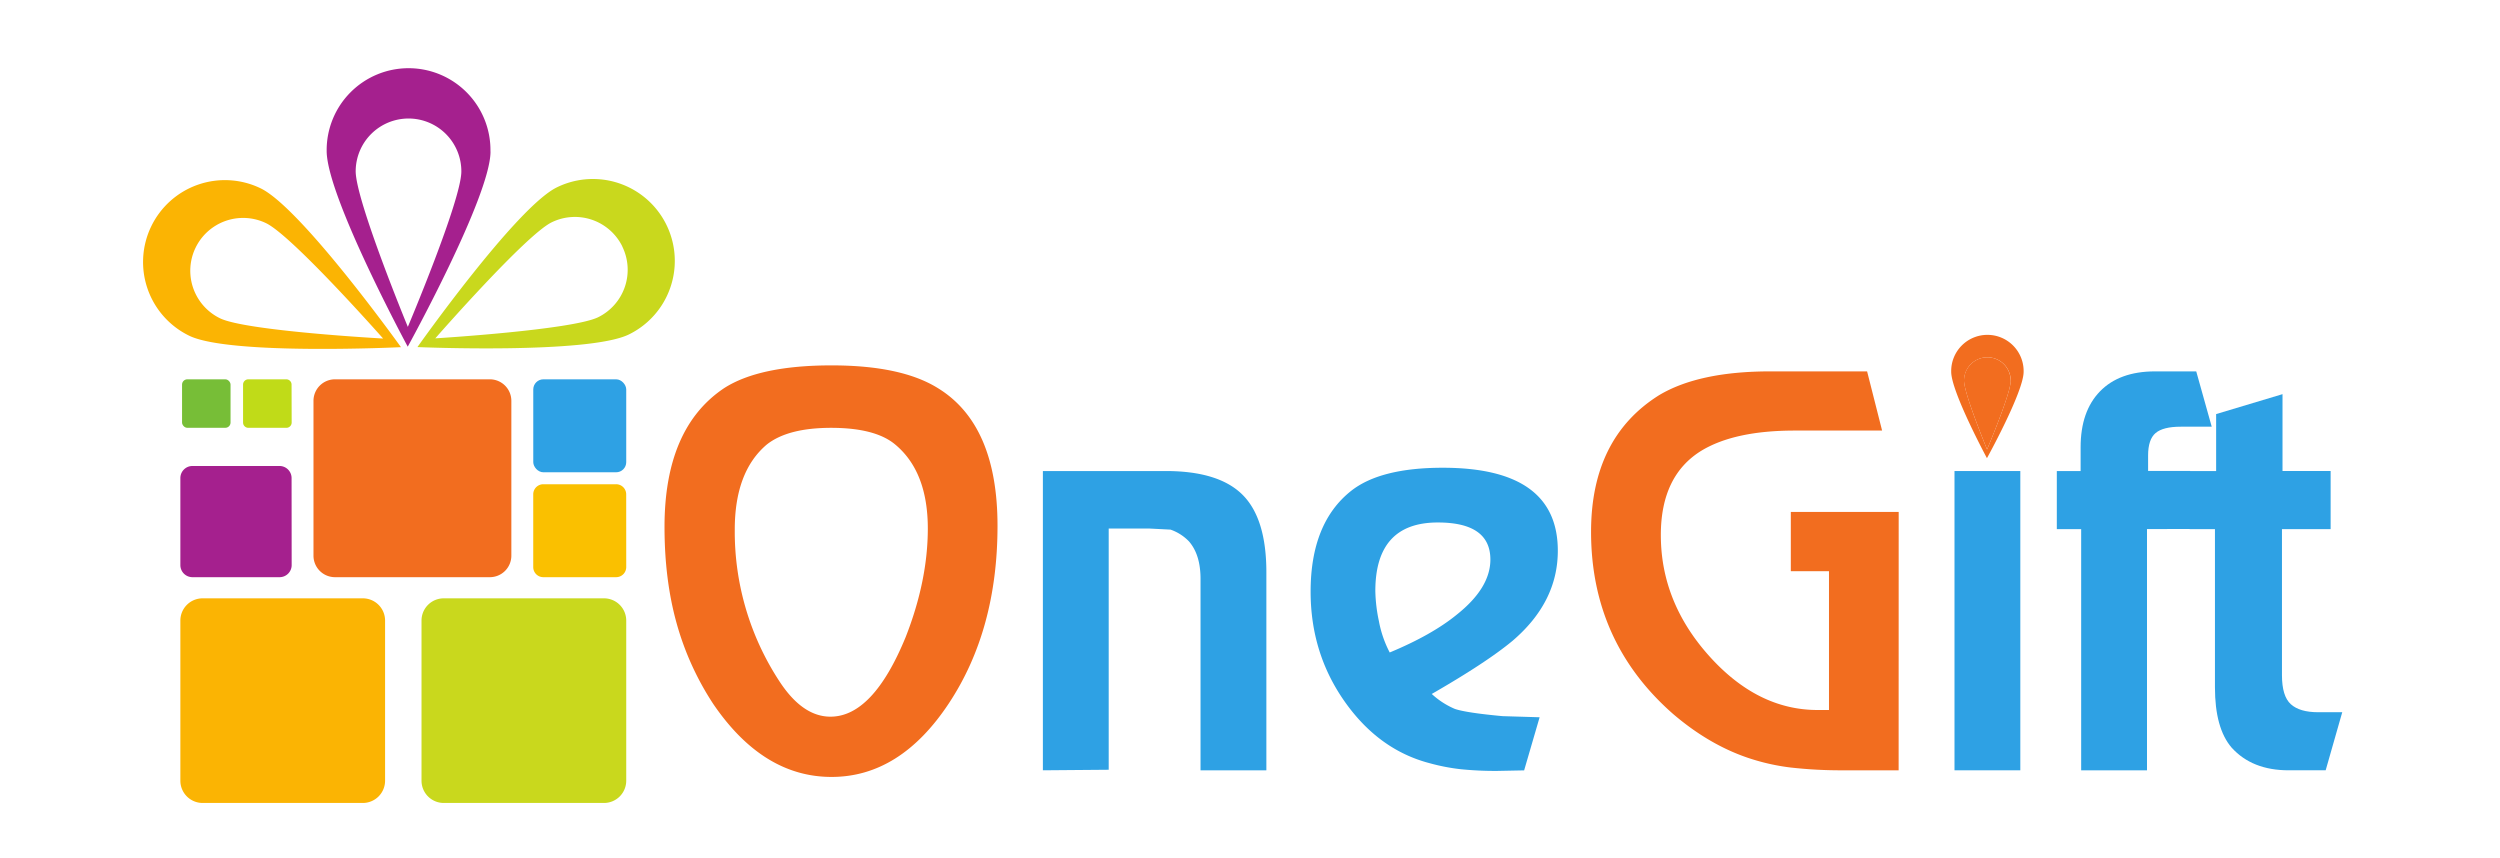 <svg id="Capa_1" data-name="Capa 1" xmlns="http://www.w3.org/2000/svg" viewBox="0 0 1500 514.95"><defs><style>.cls-1{fill:#a5208e;}.cls-2{fill:#c9d81d;}.cls-3{fill:#fbb403;}.cls-4{fill:#f26d1f;}.cls-5{fill:#fac000;}.cls-6{fill:#2ea1e4;}.cls-7{fill:#77be37;}.cls-8{fill:#c0db18;}</style></defs><title>Vector Smart Object</title><path class="cls-1" d="M294.31,91C294.19,118.08,244.64,208,244.64,208S195.91,117.66,196,90.5a49.14,49.14,0,1,1,98.27.45ZM245.25,71.11a31.71,31.71,0,0,0-31.84,31.57c-.07,17.49,31.29,93.45,31.29,93.45s32-75.67,32.11-93.17A31.69,31.69,0,0,0,245.25,71.11Z"/><path class="cls-2" d="M377.4,200.64c-24.35,12-126.94,7.61-126.94,7.61s59.25-83.86,83.63-95.82a49.13,49.13,0,1,1,43.31,88.21Zm-4-52.76a31.71,31.71,0,0,0-42.43-14.47c-15.71,7.72-69.79,69.6-69.79,69.6s82-5,97.75-12.69A31.71,31.71,0,0,0,373.35,147.88Z"/><path class="cls-3" d="M90.76,135.78A49.1,49.1,0,0,1,156.39,113c24.44,11.81,84.19,95.3,84.19,95.3s-102.57,5-127-6.84A49.16,49.16,0,0,1,90.76,135.78ZM132.07,191c15.76,7.63,97.8,12.12,97.8,12.12s-54.43-61.57-70.19-69.2A31.7,31.7,0,0,0,132.07,191Z"/><path class="cls-2" d="M375.74,468.43a13.36,13.36,0,0,1-13.36,13.35H266.26a13.35,13.35,0,0,1-13.35-13.35V372.31A13.34,13.34,0,0,1,266.26,359h96.12a13.35,13.35,0,0,1,13.36,13.35Z"/><path class="cls-3" d="M231.05,468.43a13.36,13.36,0,0,1-13.36,13.35H121.58a13.36,13.36,0,0,1-13.36-13.35V372.31A13.35,13.35,0,0,1,121.58,359h96.11a13.35,13.35,0,0,1,13.36,13.35Z"/><path class="cls-1" d="M175,339.06a7.25,7.25,0,0,1-7.26,7.25H115.48a7.25,7.25,0,0,1-7.26-7.25V286.85a7.26,7.26,0,0,1,7.26-7.26h52.21a7.26,7.26,0,0,1,7.26,7.26Z"/><path class="cls-4" d="M306.81,333.41a12.9,12.9,0,0,1-12.91,12.9H201a12.9,12.9,0,0,1-12.91-12.9V240.5A12.91,12.91,0,0,1,201,227.59h92.9a12.91,12.91,0,0,1,12.91,12.91Z"/><path class="cls-5" d="M375.74,340.25a6.06,6.06,0,0,1-6.07,6.06H326a6.06,6.06,0,0,1-6.06-6.06V296.6a6.06,6.06,0,0,1,6.06-6.06h43.65a6.06,6.06,0,0,1,6.07,6.06Z"/><rect class="cls-6" x="319.96" y="227.59" width="55.78" height="55.78" rx="6.07"/><rect class="cls-7" x="109.23" y="227.59" width="29.1" height="29.1" rx="3.16"/><path class="cls-8" d="M175,253.53a3.17,3.17,0,0,1-3.17,3.16H149a3.17,3.17,0,0,1-3.16-3.16V230.75a3.17,3.17,0,0,1,3.16-3.16h22.77a3.17,3.17,0,0,1,3.17,3.16Z"/><path class="cls-4" d="M398.71,316.14q0-59.4,35.84-83.3,21.24-13.6,64.39-13.61,41.82,0,63.73,13.61,35.83,21.9,35.84,82.64,0,62.4-29.2,106.54t-70.37,44.14q-41.16,0-71-43.81A171.78,171.78,0,0,1,406,374.06Q398.71,348,398.71,316.14Zm61.4-49.45q-19.26,16.26-19.25,51.11a163.71,163.71,0,0,0,26.55,90.61Q481.36,430,498.28,430q25.54,0,45.14-47.8,13.26-33.85,13.27-65.05,0-34.18-19.58-50.45-11.94-10-38.5-10Q472.72,256.73,460.11,266.69Z"/><path class="cls-6" d="M625.73,462.18V282.62h73.68q31.86,0,46.14,14.27t14.27,46.47V462.18h-39.5V347.34q0-14.59-7-22.57a28.09,28.09,0,0,0-11-7l-12.95-.66H665.22V461.85Z"/><path class="cls-6" d="M859.05,416.38a48.19,48.19,0,0,0,13.94,9q7,2.32,28.55,4.31l22.23.67-9.29,31.86-16.26.33a206.32,206.32,0,0,1-21.58-1,119.56,119.56,0,0,1-18.92-3.65q-30.53-8-50.94-37T786.37,355q0-41.16,24.23-60.41,17.58-13.94,55.09-13.94,69,0,69,49.79,0,30.87-27.22,54.1Q891.91,397.47,859.05,416.38Zm-25.22-24.89q25.54-10.62,40.49-22.91,19.92-15.93,19.91-32.85,0-22.23-31.53-22.24-37.5,0-37.5,41.15a94.82,94.82,0,0,0,2.15,18.09A66.59,66.59,0,0,0,833.83,391.49Z"/><path class="cls-4" d="M1139.18,462.18h-32.53a269.35,269.35,0,0,1-32.19-1.66,128.12,128.12,0,0,1-26.22-6q-23.23-8-44.48-26.22-49.12-43.14-49.12-109.2,0-56.42,40.83-82,23.89-14.27,66.71-14.27h58.08l9,35.51h-52.44q-35.83,0-55.76,11.95-24.57,14.94-24.56,50.78,0,40.17,29,72.52T1090.39,426h7V342.7h-22.9V307.18h64.72Z"/><path class="cls-6" d="M1172.7,462.18V282.62h39.49V462.18Z"/><path class="cls-6" d="M1234.09,317.47V282.62h14.28V268.35q0-21.57,11.61-33.52t32.86-12h24.9l9.29,33.19h-18.59q-10.62,0-15.1,3.82t-4.48,13.44v9.29h25.22v34.85H1288.2V462.18h-39.5V317.47Z"/><path class="cls-6" d="M1313.75,317.47V282.62h15.93V248.44l39.83-11.95v46.13h28.87v34.85h-29.2v87.62q0,12.63,5.31,17.43t16.26,4.81h14.6l-9.95,34.85h-22.24q-21.9,0-34.19-13.61-10-11.61-10-36.17V317.47Z"/><path class="cls-4" d="M1206.44,228.45c0,7.75-14.2,41.2-14.2,41.2s-13.87-33.59-13.84-41.33a14,14,0,0,1,28,.13Z"/><path class="cls-4" d="M1192.24,269.65s14.17-33.45,14.2-41.2a14,14,0,0,0-28-.13C1178.37,236.06,1192.24,269.65,1192.24,269.65Zm21.93-46.5c-.05,12-22,51.75-22,51.75S1170.67,235,1170.72,223a21.73,21.73,0,1,1,43.45.2Z"/></svg>